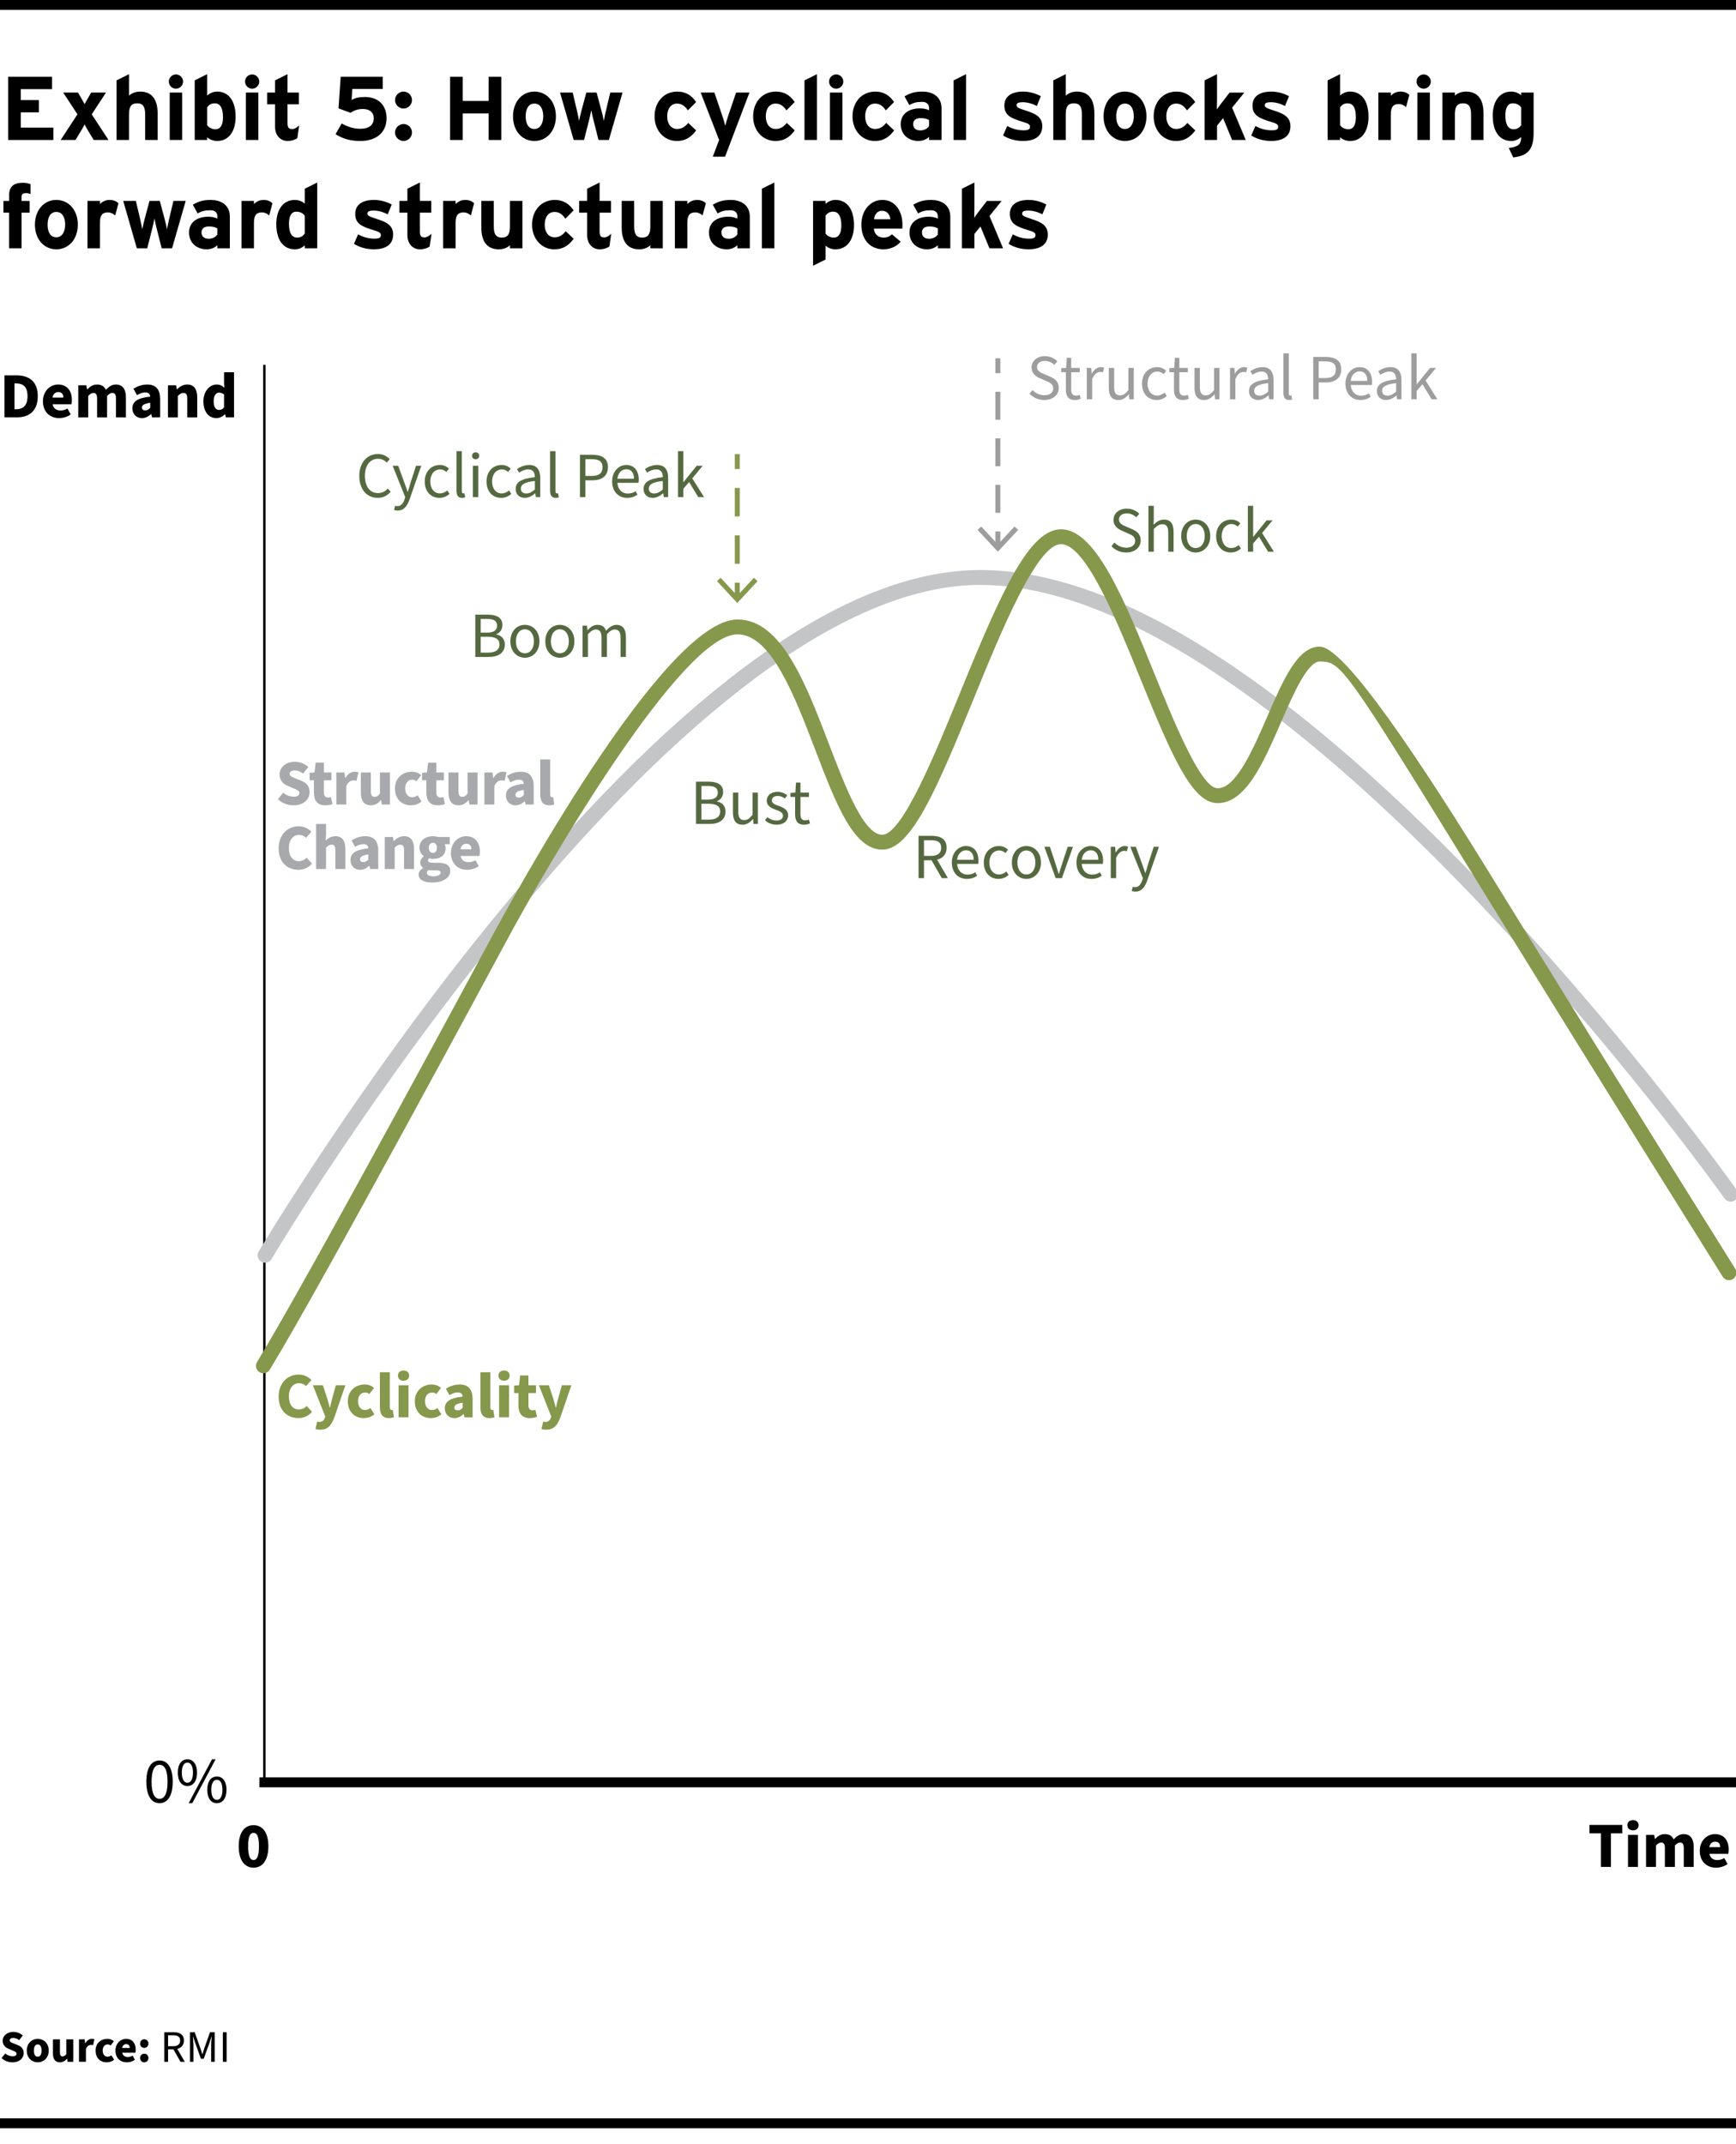 <?xml version="1.0" encoding="UTF-8"?><svg id="Layer_5" xmlns="http://www.w3.org/2000/svg" viewBox="0 0 350 432.146"><defs><style>.cls-1{fill:#9d9d9e;}.cls-2{fill:#a7a9ac;}.cls-3{fill:#c4c5c6;}.cls-4{fill:#86984c;}.cls-5{fill:#556940;}.cls-6{isolation:isolate;}</style></defs><g class="cls-6"><path d="M10.759,28.218H1.639V15.476H10.485v2.493H4.188v2.203h3.658v2.476h-3.658v3.076h6.571v2.494Z"/><path d="M21.879,28.218h-2.985l-.965-1.584c-.346-.564-.691-1.183-.874-1.547-.164,.364-.546,1.001-.874,1.547l-.965,1.584h-2.985l3.386-5.17-2.876-4.387h2.985l.455,.782c.328,.564,.692,1.184,.874,1.548,.183-.364,.546-.983,.874-1.548l.455-.782h2.985l-2.876,4.387,3.386,5.17Z"/><path d="M31.779,28.218h-2.512v-5.17c0-1.711-.583-2.221-1.62-2.221s-1.639,.51-1.639,2.166v5.225h-2.512v-12.015l2.512-1.256v4.351c.437-.455,1.238-.837,2.239-.837,2.439,0,3.531,1.675,3.531,4.368v5.389Z"/><path d="M36.911,16.44c0,.782-.655,1.438-1.438,1.438s-1.438-.655-1.438-1.438,.656-1.438,1.438-1.438,1.438,.655,1.438,1.438Zm-.183,11.777h-2.512v-9.557h2.512v9.557Z"/><path d="M47.504,23.558c0,2.858-1.347,4.86-3.713,4.86-.838,0-1.565-.327-2.021-.746v.546h-2.513v-12.015l2.513-1.256v4.314c.473-.419,1.11-.801,2.021-.801,2.038,0,3.713,1.528,3.713,5.097Zm-2.548,.055c0-1.966-.655-2.785-1.639-2.785-.783,0-1.184,.327-1.547,.801v3.604c.382,.528,.965,.819,1.692,.819,.965,0,1.493-.838,1.493-2.439Z"/><path d="M52.271,16.44c0,.782-.655,1.438-1.438,1.438s-1.438-.655-1.438-1.438,.655-1.438,1.438-1.438,1.438,.655,1.438,1.438Zm-.182,11.777h-2.513v-9.557h2.513v9.557Z"/><path d="M60.316,25.287l-.364,2.549c-.418,.327-1.165,.582-1.947,.582-1.548,0-2.549-1.201-2.549-2.876v-4.515h-1.602v-2.366h1.602v-2.458l2.513-1.256v3.714h2.293v2.366h-2.293v3.841c0,.91,.327,1.146,.928,1.146,.455,0,.801-.2,1.42-.728Z"/><path d="M77.935,23.776c0,3.058-2.185,4.642-5.315,4.642-1.839,0-3.368-.364-4.97-1.365l1.237-2.166c1.184,.673,2.439,1.074,3.732,1.074,1.729,0,2.73-.729,2.73-2.094,0-1.329-.965-1.894-2.166-1.894-1.147,0-1.912,.346-2.513,.765l-2.421-.892,.437-6.371h8.483v2.457h-6.135l-.146,2.203c.71-.383,1.475-.583,2.676-.583,2.858,0,4.369,1.82,4.369,4.224Z"/><path d="M83.065,20.172c0,.929-.782,1.711-1.711,1.711s-1.711-.782-1.711-1.711,.782-1.711,1.711-1.711,1.711,.782,1.711,1.711Zm0,6.535c0,.929-.782,1.711-1.711,1.711s-1.711-.782-1.711-1.711,.782-1.711,1.711-1.711,1.711,.782,1.711,1.711Z"/><path d="M101.066,28.218h-2.549v-5.352h-5.224v5.352h-2.549V15.476h2.549v4.878h5.224v-4.878h2.549v12.742Z"/><path d="M112.077,23.448c0,2.931-1.839,4.97-4.333,4.97s-4.314-2.039-4.314-4.97,1.82-4.987,4.314-4.987,4.333,2.057,4.333,4.987Zm-2.549,0c0-1.456-.583-2.566-1.784-2.566s-1.766,1.092-1.766,2.566,.564,2.549,1.766,2.549,1.784-1.22,1.784-2.549Z"/><path d="M125.51,18.661l-2.749,9.557h-2.094l-.946-3.75c-.183-.746-.438-1.802-.51-2.257-.073,.455-.328,1.511-.51,2.257l-.946,3.75h-2.094l-2.749-9.557h2.549l.837,3.531c.164,.729,.383,1.729,.455,2.185,.073-.474,.31-1.438,.51-2.185l.947-3.531h2.075l.946,3.531c.2,.746,.437,1.711,.51,2.185,.073-.455,.291-1.456,.455-2.185l.837-3.531h2.477Z"/><path d="M140.359,26.288c-.928,1.238-2.021,2.13-3.914,2.13-2.493,0-4.478-2.039-4.478-4.97s1.93-4.987,4.587-4.987c1.82,0,2.985,.892,3.787,2.111l-1.657,1.675c-.564-.801-1.165-1.365-2.185-1.365-1.201,0-1.983,1.001-1.983,2.566,0,1.529,.782,2.549,1.983,2.549,.983,0,1.603-.438,2.258-1.22l1.602,1.511Z"/><path d="M151.098,18.661l-4.915,12.925h-2.476l1.273-3.368-3.713-9.557h2.767l1.565,4.605c.255,.728,.51,1.638,.619,2.093,.109-.473,.364-1.347,.619-2.093l1.565-4.605h2.694Z"/><path d="M160.233,26.288c-.928,1.238-2.021,2.13-3.914,2.13-2.493,0-4.478-2.039-4.478-4.97s1.93-4.987,4.587-4.987c1.82,0,2.985,.892,3.787,2.111l-1.657,1.675c-.564-.801-1.165-1.365-2.185-1.365-1.201,0-1.983,1.001-1.983,2.566,0,1.529,.782,2.549,1.983,2.549,.983,0,1.603-.438,2.258-1.22l1.602,1.511Z"/><path d="M164.709,28.218h-2.512v-12.015l2.512-1.256v13.271Z"/><path d="M170.023,16.44c0,.782-.655,1.438-1.438,1.438s-1.438-.655-1.438-1.438,.655-1.438,1.438-1.438,1.438,.655,1.438,1.438Zm-.182,11.777h-2.513v-9.557h2.513v9.557Z"/><path d="M180.271,26.288c-.929,1.238-2.021,2.13-3.914,2.13-2.494,0-4.479-2.039-4.479-4.97s1.93-4.987,4.588-4.987c1.82,0,2.985,.892,3.786,2.111l-1.656,1.675c-.564-.801-1.165-1.365-2.185-1.365-1.201,0-1.984,1.001-1.984,2.566,0,1.529,.783,2.549,1.984,2.549,.982,0,1.602-.438,2.257-1.22l1.603,1.511Z"/><path d="M189.826,28.218h-2.513v-.637c-.455,.473-1.256,.837-2.147,.837-1.784,0-3.568-1.092-3.568-3.404,0-2.111,1.711-3.167,3.878-3.167,.873,0,1.438,.182,1.838,.382v-.473c0-.674-.455-1.22-1.365-1.22-1.146,0-1.747,.163-2.621,.637l-.965-1.747c1.11-.638,2.039-.965,3.586-.965,2.312,0,3.878,1.201,3.878,3.349v6.408Zm-2.513-2.804v-1.201c-.437-.273-.855-.4-1.747-.4-.947,0-1.456,.437-1.456,1.201,0,.674,.382,1.274,1.456,1.274,.819,0,1.475-.419,1.747-.874Z"/><path d="M194.775,28.218h-2.513v-12.015l2.513-1.256v13.271Z"/><path d="M210.137,25.433c0,2.203-1.747,2.985-3.896,2.985-1.511,0-2.985-.437-4.005-1.11l.837-1.911c1.02,.564,2.094,.873,3.313,.873,.983,0,1.274-.236,1.274-.728,0-.438-.346-.655-1.401-.965-2.294-.691-3.769-1.256-3.769-3.276,0-1.984,1.584-2.84,3.822-2.84,1.202,0,2.513,.363,3.532,.928l-.801,1.984c-.947-.51-1.984-.765-2.785-.765-1.02,0-1.293,.2-1.293,.619,0,.4,.291,.564,1.984,1.11,1.711,.564,3.186,1.184,3.186,3.095Z"/><path d="M220.638,28.218h-2.512v-5.17c0-1.711-.583-2.221-1.62-2.221s-1.639,.51-1.639,2.166v5.225h-2.512v-12.015l2.512-1.256v4.351c.437-.455,1.238-.837,2.239-.837,2.439,0,3.531,1.675,3.531,4.368v5.389Z"/><path d="M231.14,23.448c0,2.931-1.839,4.97-4.333,4.97s-4.314-2.039-4.314-4.97,1.82-4.987,4.314-4.987,4.333,2.057,4.333,4.987Zm-2.549,0c0-1.456-.583-2.566-1.784-2.566s-1.766,1.092-1.766,2.566,.564,2.549,1.766,2.549,1.784-1.22,1.784-2.549Z"/><path d="M240.985,26.288c-.928,1.238-2.021,2.13-3.914,2.13-2.493,0-4.478-2.039-4.478-4.97s1.93-4.987,4.587-4.987c1.82,0,2.985,.892,3.787,2.111l-1.657,1.675c-.564-.801-1.165-1.365-2.185-1.365-1.201,0-1.983,1.001-1.983,2.566,0,1.529,.782,2.549,1.983,2.549,.983,0,1.603-.438,2.258-1.22l1.602,1.511Z"/><path d="M251.159,28.218h-2.749l-1.82-4.405-1.22,1.511v2.895h-2.512v-12.015l2.512-1.256v5.079c0,.582-.019,1.565-.036,2.038,.255-.382,.691-.982,1.02-1.401l1.547-2.002h2.968l-2.458,3.04,2.749,6.517Z"/><path d="M260.168,25.433c0,2.203-1.747,2.985-3.896,2.985-1.511,0-2.985-.437-4.005-1.11l.837-1.911c1.02,.564,2.094,.873,3.313,.873,.983,0,1.274-.236,1.274-.728,0-.438-.346-.655-1.401-.965-2.294-.691-3.769-1.256-3.769-3.276,0-1.984,1.584-2.84,3.822-2.84,1.202,0,2.513,.363,3.532,.928l-.801,1.984c-.947-.51-1.984-.765-2.785-.765-1.02,0-1.293,.2-1.293,.619,0,.4,.291,.564,1.984,1.11,1.711,.564,3.186,1.184,3.186,3.095Z"/><path d="M275.91,23.558c0,2.858-1.347,4.86-3.713,4.86-.838,0-1.565-.327-2.021-.746v.546h-2.513v-12.015l2.513-1.256v4.314c.473-.419,1.11-.801,2.021-.801,2.038,0,3.713,1.528,3.713,5.097Zm-2.548,.055c0-1.966-.655-2.785-1.639-2.785-.783,0-1.184,.327-1.547,.801v3.604c.382,.528,.965,.819,1.692,.819,.965,0,1.493-.838,1.493-2.439Z"/><path d="M284.137,19.134l-.655,2.458c-.4-.364-.893-.619-1.456-.619-.983,0-1.62,.419-1.62,2.075v5.17h-2.513v-9.557h2.513v.637c.437-.455,1.073-.837,1.966-.837,.819,0,1.438,.327,1.766,.673Z"/><path d="M288.468,16.44c0,.782-.655,1.438-1.438,1.438s-1.438-.655-1.438-1.438,.656-1.438,1.438-1.438,1.438,.655,1.438,1.438Zm-.183,11.777h-2.512v-9.557h2.512v9.557Z"/><path d="M299.098,28.218h-2.513v-5.17c0-1.711-.582-2.221-1.62-2.221s-1.638,.51-1.638,2.166v5.225h-2.513v-9.557h2.513v.637c.437-.455,1.237-.837,2.238-.837,2.439,0,3.532,1.675,3.532,4.368v5.389Z"/><path d="M309.198,26.598c0,3.149-.765,4.77-4.114,5.134l-.892-1.894c1.966-.273,2.494-.746,2.494-2.221-.474,.419-1.11,.801-2.021,.801-2.039,0-3.714-1.529-3.714-5.097,0-2.858,1.347-4.86,3.714-4.86,.837,0,1.565,.327,2.021,.746v-.546h2.512v7.937Zm-2.512-1.347v-3.604c-.383-.528-.965-.819-1.693-.819-.965,0-1.492,.837-1.492,2.439,0,1.966,.655,2.785,1.638,2.785,.783,0,1.184-.328,1.548-.801Z"/><path d="M6.153,39.136c-.255-.128-.51-.2-.874-.2-.746,0-.929,.236-.929,.764v.802h1.62v2.366h-1.62v7.19H1.839v-7.19H.692v-2.366H1.839v-1.147c0-1.783,.983-2.512,2.73-2.512,.619,0,1.146,.091,1.584,.273v2.021Z"/><path d="M15.69,45.288c0,2.931-1.839,4.97-4.332,4.97s-4.314-2.039-4.314-4.97,1.82-4.987,4.314-4.987,4.332,2.057,4.332,4.987Zm-2.549,0c0-1.456-.582-2.566-1.783-2.566s-1.766,1.092-1.766,2.566,.563,2.549,1.766,2.549,1.783-1.22,1.783-2.549Z"/><path d="M23.88,40.974l-.655,2.458c-.4-.364-.892-.619-1.456-.619-.983,0-1.62,.419-1.62,2.075v5.17h-2.512v-9.557h2.512v.637c.437-.455,1.074-.837,1.966-.837,.819,0,1.438,.327,1.766,.673Z"/><path d="M37.44,40.501l-2.749,9.557h-2.094l-.946-3.75c-.183-.746-.438-1.802-.51-2.257-.073,.455-.328,1.511-.51,2.257l-.946,3.75h-2.094l-2.749-9.557h2.549l.837,3.531c.164,.729,.383,1.729,.455,2.185,.073-.474,.31-1.438,.51-2.185l.947-3.531h2.075l.946,3.531c.2,.746,.437,1.711,.51,2.185,.073-.455,.291-1.456,.455-2.185l.837-3.531h2.477Z"/><path d="M46.339,50.058h-2.512v-.637c-.455,.473-1.256,.837-2.148,.837-1.784,0-3.567-1.092-3.567-3.404,0-2.111,1.711-3.167,3.877-3.167,.874,0,1.438,.182,1.839,.382v-.473c0-.674-.455-1.22-1.365-1.22-1.147,0-1.748,.163-2.621,.637l-.965-1.747c1.11-.638,2.038-.965,3.586-.965,2.312,0,3.877,1.201,3.877,3.349v6.408Zm-2.512-2.804v-1.201c-.438-.273-.855-.4-1.748-.4-.946,0-1.456,.437-1.456,1.201,0,.674,.383,1.274,1.456,1.274,.819,0,1.475-.419,1.748-.874Z"/><path d="M54.929,40.974l-.655,2.458c-.4-.364-.892-.619-1.456-.619-.983,0-1.62,.419-1.62,2.075v5.17h-2.512v-9.557h2.512v.637c.437-.455,1.074-.837,1.966-.837,.819,0,1.438,.327,1.766,.673Z"/><path d="M63.957,50.058h-2.513v-.601c-.473,.419-1.11,.801-2.021,.801-2.039,0-3.714-1.529-3.714-5.097,0-2.858,1.348-4.86,3.714-4.86,.838,0,1.565,.327,2.021,.746v-3.004l2.513-1.256v13.271Zm-2.513-2.967v-3.604c-.382-.528-.965-.819-1.692-.819-.965,0-1.493,.837-1.493,2.439,0,1.966,.655,2.785,1.639,2.785,.782,0,1.183-.328,1.547-.801Z"/><path d="M79.263,47.272c0,2.203-1.747,2.985-3.896,2.985-1.511,0-2.985-.437-4.005-1.11l.837-1.911c1.02,.564,2.094,.873,3.313,.873,.983,0,1.274-.236,1.274-.728,0-.438-.346-.655-1.401-.965-2.294-.691-3.769-1.256-3.769-3.276,0-1.984,1.584-2.84,3.822-2.84,1.202,0,2.513,.363,3.532,.928l-.801,1.984c-.947-.51-1.984-.765-2.785-.765-1.02,0-1.293,.2-1.293,.619,0,.4,.291,.564,1.984,1.11,1.711,.564,3.186,1.184,3.186,3.095Z"/><path d="M86.997,47.127l-.364,2.549c-.418,.327-1.165,.582-1.947,.582-1.548,0-2.549-1.201-2.549-2.876v-4.515h-1.602v-2.366h1.602v-2.458l2.513-1.256v3.714h2.293v2.366h-2.293v3.841c0,.91,.327,1.146,.928,1.146,.455,0,.801-.2,1.42-.728Z"/><path d="M95.587,40.974l-.655,2.458c-.4-.364-.892-.619-1.456-.619-.983,0-1.62,.419-1.62,2.075v5.17h-2.512v-9.557h2.512v.637c.437-.455,1.074-.837,1.966-.837,.819,0,1.438,.327,1.766,.673Z"/><path d="M105.324,50.058h-2.512v-.637c-.437,.455-1.238,.837-2.239,.837-2.439,0-3.531-1.675-3.531-4.369v-5.388h2.512v5.17c0,1.711,.583,2.221,1.62,2.221s1.639-.51,1.639-2.166v-5.225h2.512v9.557Z"/><path d="M115.662,48.128c-.928,1.238-2.021,2.13-3.914,2.13-2.493,0-4.478-2.039-4.478-4.97s1.93-4.987,4.587-4.987c1.82,0,2.985,.892,3.787,2.111l-1.657,1.675c-.564-.801-1.165-1.365-2.185-1.365-1.201,0-1.983,1.001-1.983,2.566,0,1.529,.782,2.549,1.983,2.549,.983,0,1.603-.438,2.258-1.22l1.602,1.511Z"/><path d="M123.232,47.127l-.364,2.549c-.418,.327-1.165,.582-1.947,.582-1.548,0-2.549-1.201-2.549-2.876v-4.515h-1.602v-2.366h1.602v-2.458l2.513-1.256v3.714h2.293v2.366h-2.293v3.841c0,.91,.327,1.146,.928,1.146,.455,0,.801-.2,1.42-.728Z"/><path d="M133.625,50.058h-2.512v-.637c-.438,.455-1.238,.837-2.239,.837-2.439,0-3.532-1.675-3.532-4.369v-5.388h2.513v5.17c0,1.711,.582,2.221,1.62,2.221s1.639-.51,1.639-2.166v-5.225h2.512v9.557Z"/><path d="M142.306,40.974l-.655,2.458c-.4-.364-.892-.619-1.456-.619-.983,0-1.62,.419-1.62,2.075v5.17h-2.512v-9.557h2.512v.637c.437-.455,1.074-.837,1.966-.837,.819,0,1.438,.327,1.766,.673Z"/><path d="M151.17,50.058h-2.513v-.637c-.455,.473-1.256,.837-2.147,.837-1.784,0-3.568-1.092-3.568-3.404,0-2.111,1.711-3.167,3.878-3.167,.873,0,1.438,.182,1.838,.382v-.473c0-.674-.455-1.22-1.365-1.22-1.146,0-1.747,.163-2.621,.637l-.965-1.747c1.11-.638,2.039-.965,3.586-.965,2.312,0,3.878,1.201,3.878,3.349v6.408Zm-2.513-2.804v-1.201c-.437-.273-.855-.4-1.747-.4-.947,0-1.456,.437-1.456,1.201,0,.674,.382,1.274,1.456,1.274,.819,0,1.475-.419,1.747-.874Z"/><path d="M156.119,50.058h-2.513v-12.015l2.513-1.256v13.271Z"/><path d="M172.172,45.397c0,2.858-1.347,4.86-3.713,4.86-.838,0-1.565-.327-2.021-.746v2.803l-2.513,1.257v-13.07h2.513v.601c.473-.419,1.11-.801,2.021-.801,2.038,0,3.713,1.528,3.713,5.097Zm-2.548,.055c0-1.966-.655-2.785-1.639-2.785-.783,0-1.184,.327-1.547,.801v3.604c.382,.528,.965,.819,1.692,.819,.965,0,1.493-.838,1.493-2.439Z"/><path d="M181.945,45.288c0,.364-.018,.619-.036,.801h-5.716c.091,1.311,1.056,1.803,1.966,1.803,.691,0,1.274-.255,1.639-.674l1.784,1.493c-.765,.982-2.148,1.547-3.423,1.547-2.749,0-4.496-1.948-4.496-4.97,0-2.931,1.839-4.987,4.26-4.987,2.548,0,4.022,2.257,4.022,4.987Zm-2.438-1.092c-.073-.855-.583-1.711-1.712-1.711-.91,0-1.475,.746-1.565,1.711h3.277Z"/><path d="M191.592,50.058h-2.512v-.637c-.455,.473-1.256,.837-2.148,.837-1.784,0-3.567-1.092-3.567-3.404,0-2.111,1.711-3.167,3.877-3.167,.874,0,1.438,.182,1.839,.382v-.473c0-.674-.455-1.22-1.365-1.22-1.147,0-1.748,.163-2.621,.637l-.965-1.747c1.11-.638,2.038-.965,3.586-.965,2.312,0,3.877,1.201,3.877,3.349v6.408Zm-2.512-2.804v-1.201c-.438-.273-.855-.4-1.748-.4-.946,0-1.456,.437-1.456,1.201,0,.674,.383,1.274,1.456,1.274,.819,0,1.475-.419,1.748-.874Z"/><path d="M202.239,50.058h-2.749l-1.82-4.405-1.22,1.511v2.895h-2.512v-12.015l2.512-1.256v5.079c0,.582-.019,1.565-.036,2.038,.255-.382,.691-.982,1.02-1.401l1.547-2.002h2.968l-2.458,3.04,2.749,6.517Z"/><path d="M211.248,47.272c0,2.203-1.747,2.985-3.896,2.985-1.511,0-2.985-.437-4.005-1.11l.837-1.911c1.02,.564,2.094,.873,3.313,.873,.983,0,1.274-.236,1.274-.728,0-.438-.346-.655-1.401-.965-2.294-.691-3.769-1.256-3.769-3.276,0-1.984,1.584-2.84,3.822-2.84,1.202,0,2.513,.363,3.532,.928l-.801,1.984c-.947-.51-1.984-.765-2.785-.765-1.02,0-1.293,.2-1.293,.619,0,.4,.291,.564,1.984,1.11,1.711,.564,3.186,1.184,3.186,3.095Z"/></g><path d="M350,429.011H0v-2H350v2Zm0-427.011H0V0H350V2Z"/><g class="cls-6"><path d="M.309,414.855l.746-.919c.418,.364,.992,.564,1.492,.564,.536,0,.781-.2,.781-.519,0-.346-.318-.455-.836-.664l-.756-.327c-.627-.245-1.199-.764-1.199-1.619,0-.991,.891-1.791,2.146-1.791,.71,0,1.409,.264,1.919,.736l-.736,.919c-.4-.282-.81-.437-1.183-.437-.437,0-.718,.173-.718,.481,0,.346,.373,.464,.9,.673l.736,.301c.736,.291,1.173,.782,1.173,1.609,0,.991-.827,1.855-2.255,1.855-.801,0-1.592-.273-2.211-.864Z"/><path d="M5.396,413.346c0-1.5,1.063-2.364,2.209-2.364,1.155,0,2.219,.864,2.219,2.364s-1.063,2.374-2.219,2.374c-1.146,0-2.209-.873-2.209-2.374Zm2.982,0c0-.745-.246-1.236-.773-1.236s-.772,.491-.772,1.236c0,.755,.245,1.237,.772,1.237s.773-.482,.773-1.237Z"/><path d="M10.674,413.892v-2.801h1.41v2.619c0,.627,.163,.809,.527,.809,.318,0,.509-.127,.754-.463v-2.965h1.41v4.52h-1.146l-.1-.618h-.036c-.373,.445-.8,.728-1.409,.728-.992,0-1.41-.7-1.41-1.828Z"/><path d="M15.924,411.091h1.146l.1,.782h.037c.327-.609,.827-.892,1.282-.892,.264,0,.418,.027,.546,.091l-.264,1.191c-.164-.036-.264-.055-.465-.055-.336,0-.745,.219-.981,.818v2.583h-1.401v-4.52Z"/><path d="M19.265,413.346c0-1.5,1.118-2.364,2.374-2.364,.555,0,.981,.191,1.318,.482l-.654,.863c-.21-.154-.383-.218-.582-.218-.628,0-1.02,.491-1.02,1.236,0,.755,.418,1.237,.974,1.237,.3,0,.555-.109,.782-.282l.545,.882c-.436,.4-1.01,.537-1.491,.537-1.272,0-2.246-.873-2.246-2.374Z"/><path d="M23.277,413.346c0-1.464,1.055-2.364,2.138-2.364,1.31,0,1.946,.945,1.946,2.174,0,.254-.027,.49-.055,.618h-2.664c.127,.609,.555,.873,1.127,.873,.328,0,.654-.101,.973-.282l.455,.846c-.473,.337-1.092,.51-1.628,.51-1.291,0-2.292-.864-2.292-2.374Zm2.883-.519c0-.445-.199-.781-.709-.781-.4,0-.736,.254-.828,.781h1.537Z"/></g><g class="cls-6"><path d="M28.246,411.937c0-.491,.354-.873,.836-.873s.846,.382,.846,.873-.363,.873-.846,.873-.836-.382-.836-.873Zm0,2.91c0-.491,.354-.873,.836-.873s.846,.382,.846,.873-.363,.873-.846,.873-.836-.382-.836-.873Z"/></g><g class="cls-6"><path d="M33.123,409.645h1.864c1.219,0,2.092,.437,2.092,1.683,0,.928-.527,1.473-1.337,1.683l1.52,2.601h-.865l-1.437-2.52h-1.073v2.52h-.764v-5.966Zm1.756,2.828c.928,0,1.437-.382,1.437-1.146,0-.782-.509-1.064-1.437-1.064h-.992v2.21h.992Z"/><path d="M38.301,409.645h.955l1.128,3.192c.146,.418,.272,.8,.399,1.246h.037c.137-.446,.246-.828,.391-1.246l1.128-3.192h.955v5.966h-.719v-3.292c0-.527,.063-1.265,.109-1.782h-.036l-.464,1.391-1.118,3.083h-.556l-1.109-3.083-.473-1.391h-.036c.045,.518,.109,1.255,.109,1.782v3.292h-.701v-5.966Z"/><path d="M44.926,409.645h.764v5.966h-.764v-5.966Z"/></g><g class="cls-6"><path d="M48.129,372.165c0-2.821,1.196-4.251,2.99-4.251s2.99,1.442,2.99,4.251-1.196,4.316-2.99,4.316-2.99-1.508-2.99-4.316Zm4.082,0c0-2.236-.494-2.691-1.092-2.691-.611,0-1.092,.455-1.092,2.691,0,2.223,.48,2.77,1.092,2.77,.598,0,1.092-.547,1.092-2.77Z"/></g><rect x="53.049" y="73.547" width=".5" height="285.981"/><g class="cls-6"><path d="M29.505,359.152c0-2.782,1.001-4.277,2.665-4.277,1.651,0,2.652,1.495,2.652,4.277s-1.001,4.329-2.652,4.329c-1.664,0-2.665-1.547-2.665-4.329Zm4.277,0c0-2.432-.65-3.406-1.612-3.406s-1.612,.975-1.612,3.406,.65,3.458,1.612,3.458,1.612-1.027,1.612-3.458Z"/><path d="M35.849,357.319c0-1.703,.768-2.679,1.938-2.679,1.157,0,1.937,.976,1.937,2.679,0,1.729-.779,2.704-1.937,2.704-1.17,0-1.938-.976-1.938-2.704Zm3.056,0c0-1.353-.455-2.016-1.118-2.016s-1.131,.663-1.131,2.016,.468,2.041,1.131,2.041,1.118-.689,1.118-2.041Zm3.835-2.679h.728l-4.706,8.841h-.728l4.706-8.841Zm-.949,6.137c0-1.703,.767-2.679,1.938-2.679,1.156,0,1.937,.976,1.937,2.679,0,1.729-.78,2.704-1.937,2.704-1.171,0-1.938-.976-1.938-2.704Zm3.055,0c0-1.353-.455-2.016-1.117-2.016s-1.132,.663-1.132,2.016,.469,2.041,1.132,2.041,1.117-.689,1.117-2.041Z"/></g><rect x="52.299" y="358.278" width="297.699" height="2"/><g class="cls-6"><path d="M322.765,369.553h-2.301v-1.689h6.617v1.689h-2.302v6.773h-2.015v-6.773Z"/><path d="M328.095,367.914c0-.623,.468-1.027,1.131-1.027s1.132,.404,1.132,1.027c0,.637-.469,1.041-1.132,1.041s-1.131-.404-1.131-1.041Zm.13,1.951h2.002v6.461h-2.002v-6.461Z"/><path d="M331.865,369.865h1.638l.144,.805h.052c.52-.52,1.092-.961,1.95-.961,.896,0,1.455,.377,1.781,1.066,.559-.572,1.156-1.066,2.015-1.066,1.403,0,2.028,1,2.028,2.613v4.004h-2.002v-3.744c0-.898-.248-1.17-.754-1.17-.312,0-.65,.195-1.041,.584v4.33h-2.015v-3.744c0-.898-.233-1.17-.754-1.17-.3,0-.65,.195-1.04,.584v4.33h-2.002v-6.461Z"/><path d="M342.693,373.088c0-2.092,1.508-3.379,3.056-3.379,1.872,0,2.782,1.352,2.782,3.107,0,.363-.039,.701-.078,.883h-3.809c.182,.871,.793,1.248,1.611,1.248,.469,0,.936-.143,1.391-.402l.65,1.209c-.676,.48-1.561,.729-2.327,.729-1.846,0-3.276-1.236-3.276-3.395Zm4.121-.74c0-.637-.285-1.117-1.014-1.117-.572,0-1.053,.363-1.184,1.117h2.197Z"/></g><g class="cls-6"><path d="M.894,75.663H3.324c2.587,0,4.29,1.261,4.29,4.199s-1.703,4.264-4.173,4.264H.894v-8.463Zm2.313,6.838c1.365,0,2.341-.637,2.341-2.639,0-2.016-.976-2.574-2.341-2.574h-.286v5.213h.286Z"/><path d="M8.654,80.889c0-2.093,1.508-3.38,3.055-3.38,1.872,0,2.782,1.352,2.782,3.107,0,.363-.039,.701-.078,.884h-3.809c.182,.871,.793,1.248,1.611,1.248,.469,0,.937-.144,1.392-.403l.649,1.209c-.676,.481-1.56,.729-2.327,.729-1.846,0-3.275-1.235-3.275-3.394Zm4.121-.741c0-.637-.286-1.117-1.015-1.117-.571,0-1.053,.363-1.183,1.117h2.197Z"/><path d="M15.777,77.665h1.639l.143,.806h.053c.52-.52,1.092-.962,1.949-.962,.897,0,1.456,.377,1.781,1.066,.56-.572,1.157-1.066,2.016-1.066,1.403,0,2.027,1.001,2.027,2.613v4.004h-2.002v-3.744c0-.897-.247-1.17-.754-1.17-.312,0-.649,.195-1.04,.585v4.329h-2.015v-3.744c0-.897-.234-1.17-.754-1.17-.3,0-.65,.195-1.04,.585v4.329h-2.003v-6.461Z"/><path d="M26.685,82.319c0-1.365,1.053-2.106,3.602-2.366-.053-.533-.325-.846-.988-.846-.521,0-1.04,.183-1.69,.546l-.702-1.3c.846-.52,1.769-.845,2.782-.845,1.664,0,2.601,.923,2.601,2.951v3.666h-1.639l-.143-.65h-.052c-.533,.481-1.118,.807-1.847,.807-1.183,0-1.924-.885-1.924-1.963Zm3.602-.104v-1.027c-1.287,.169-1.678,.521-1.678,.976,0,.377,.247,.559,.689,.559,.403,0,.676-.194,.988-.507Z"/><path d="M33.86,77.665h1.639l.143,.806h.053c.532-.52,1.183-.962,2.066-.962,1.404,0,2.002,1.001,2.002,2.613v4.004h-2.015v-3.744c0-.897-.234-1.17-.754-1.17-.455,0-.729,.221-1.131,.585v4.329h-2.003v-6.461Z"/><path d="M41.011,80.889c0-2.105,1.326-3.38,2.665-3.38,.715,0,1.145,.26,1.561,.663l-.065-.962v-2.171h2.016v9.087h-1.651l-.144-.624h-.038c-.455,.455-1.093,.78-1.703,.78-1.6,0-2.64-1.287-2.64-3.394Zm4.16,1.209v-2.574c-.312-.272-.688-.377-1.014-.377-.572,0-1.079,.521-1.079,1.729,0,1.235,.416,1.755,1.104,1.755,.391,0,.689-.13,.988-.533Z"/></g><g class="cls-6"><path class="cls-2" d="M56.034,161.097l1.066-1.313c.598,.521,1.417,.807,2.132,.807,.768,0,1.118-.286,1.118-.741,0-.494-.455-.65-1.196-.949l-1.079-.468c-.896-.351-1.716-1.092-1.716-2.314,0-1.417,1.274-2.561,3.068-2.561,1.014,0,2.015,.377,2.743,1.053l-1.053,1.313c-.572-.403-1.157-.624-1.69-.624-.624,0-1.027,.247-1.027,.688,0,.494,.533,.663,1.287,.962l1.054,.43c1.053,.416,1.677,1.118,1.677,2.301,0,1.417-1.184,2.652-3.225,2.652-1.144,0-2.274-.391-3.159-1.235Z"/><path class="cls-2" d="M63.289,159.783v-2.496h-.871v-1.508l.988-.064,.233-1.977h1.664v1.977h1.521v1.572h-1.521v2.471c0,.728,.338,1.001,.819,1.001,.208,0,.429-.026,.598-.091l.312,1.404c-.338,.13-.832,.26-1.47,.26-1.611,0-2.274-1.027-2.274-2.549Z"/><path class="cls-2" d="M67.812,155.715h1.638l.144,1.118h.052c.468-.871,1.183-1.274,1.833-1.274,.377,0,.598,.039,.78,.13l-.377,1.703c-.234-.052-.377-.078-.663-.078-.481,0-1.066,.312-1.404,1.17v3.692h-2.002v-6.461Z"/><path class="cls-2" d="M72.753,159.719v-4.004h2.015v3.744c0,.896,.234,1.156,.754,1.156,.455,0,.729-.182,1.079-.662v-4.238h2.016v6.461h-1.639l-.143-.884h-.052c-.533,.637-1.145,1.04-2.016,1.04-1.417,0-2.015-1.001-2.015-2.613Z"/><path class="cls-2" d="M79.63,158.938c0-2.145,1.599-3.38,3.393-3.38,.793,0,1.404,.273,1.886,.689l-.937,1.234c-.299-.221-.546-.312-.832-.312-.896,0-1.456,.702-1.456,1.768,0,1.079,.598,1.769,1.392,1.769,.429,0,.793-.156,1.117-.403l.78,1.261c-.624,.572-1.443,.768-2.132,.768-1.82,0-3.211-1.248-3.211-3.394Z"/><path class="cls-2" d="M85.961,159.783v-2.496h-.871v-1.508l.988-.064,.233-1.977h1.664v1.977h1.521v1.572h-1.521v2.471c0,.728,.338,1.001,.819,1.001,.208,0,.429-.026,.598-.091l.312,1.404c-.338,.13-.832,.26-1.47,.26-1.611,0-2.274-1.027-2.274-2.549Z"/><path class="cls-2" d="M90.419,159.719v-4.004h2.016v3.744c0,.896,.233,1.156,.754,1.156,.455,0,.728-.182,1.079-.662v-4.238h2.015v6.461h-1.638l-.143-.884h-.053c-.533,.637-1.144,1.04-2.015,1.04-1.417,0-2.016-1.001-2.016-2.613Z"/><path class="cls-2" d="M97.66,155.715h1.639l.143,1.118h.053c.468-.871,1.183-1.274,1.833-1.274,.377,0,.598,.039,.779,.13l-.377,1.703c-.233-.052-.377-.078-.663-.078-.48,0-1.065,.312-1.403,1.17v3.692h-2.003v-6.461Z"/><path class="cls-2" d="M102.003,160.369c0-1.365,1.053-2.106,3.601-2.366-.052-.533-.325-.846-.988-.846-.52,0-1.04,.183-1.689,.546l-.702-1.3c.845-.52,1.768-.845,2.782-.845,1.664,0,2.6,.923,2.6,2.951v3.666h-1.638l-.144-.65h-.052c-.533,.481-1.118,.807-1.846,.807-1.184,0-1.924-.885-1.924-1.963Zm3.601-.104v-1.027c-1.287,.169-1.677,.521-1.677,.976,0,.377,.247,.559,.688,.559,.403,0,.677-.194,.988-.507Z"/><path class="cls-2" d="M108.919,160.083v-6.994h2.002v7.072c0,.416,.208,.546,.364,.546,.078,0,.13,0,.233-.026l.234,1.482c-.221,.091-.559,.169-1.001,.169-1.378,0-1.833-.897-1.833-2.249Z"/><path class="cls-2" d="M56.178,171.003c0-2.821,1.897-4.446,4.03-4.446,1.104,0,1.989,.494,2.574,1.104l-1.066,1.223c-.416-.391-.858-.585-1.456-.585-1.118,0-2.015,.987-2.015,2.626,0,1.689,.793,2.665,1.976,2.665,.689,0,1.222-.273,1.625-.702l1.053,1.196c-.74,.845-1.677,1.248-2.743,1.248-2.157,0-3.978-1.47-3.978-4.329Z"/><path class="cls-2" d="M63.73,166.089h2.003v2.184l-.092,1.157c.481-.429,1.105-.871,1.989-.871,1.404,0,2.002,1.001,2.002,2.613v4.004h-2.015v-3.744c0-.897-.234-1.17-.754-1.17-.455,0-.729,.221-1.131,.585v4.329h-2.003v-9.087Z"/><path class="cls-2" d="M70.66,173.369c0-1.365,1.053-2.106,3.601-2.366-.052-.533-.325-.846-.988-.846-.52,0-1.04,.183-1.689,.546l-.702-1.3c.845-.52,1.768-.845,2.782-.845,1.664,0,2.6,.923,2.6,2.951v3.666h-1.638l-.144-.65h-.052c-.533,.481-1.118,.807-1.846,.807-1.184,0-1.924-.885-1.924-1.963Zm3.601-.104v-1.027c-1.287,.169-1.677,.521-1.677,.976,0,.377,.247,.559,.688,.559,.403,0,.677-.194,.988-.507Z"/><path class="cls-2" d="M77.576,168.715h1.638l.144,.806h.052c.533-.52,1.183-.962,2.067-.962,1.403,0,2.002,1.001,2.002,2.613v4.004h-2.016v-3.744c0-.897-.233-1.17-.754-1.17-.455,0-.728,.221-1.131,.585v4.329h-2.002v-6.461Z"/><path class="cls-2" d="M84.401,176.268c0-.533,.312-.962,.909-1.273v-.053c-.338-.233-.585-.571-.585-1.104,0-.455,.3-.923,.716-1.223v-.052c-.455-.312-.871-.91-.871-1.664,0-1.573,1.3-2.34,2.704-2.34,.363,0,.715,.052,1.014,.156h2.379v1.456h-1.014c.104,.182,.195,.48,.195,.793,0,1.508-1.145,2.171-2.574,2.171-.222,0-.481-.039-.768-.117-.143,.13-.208,.234-.208,.442,0,.312,.26,.455,.949,.455h1.027c1.599,0,2.496,.48,2.496,1.65,0,1.365-1.417,2.327-3.666,2.327-1.495,0-2.704-.468-2.704-1.625Zm4.445-.351c0-.391-.338-.468-.948-.468h-.624c-.469,0-.716-.026-.91-.078-.208,.182-.312,.363-.312,.571,0,.469,.546,.702,1.378,.702,.819,0,1.417-.312,1.417-.728Zm-.754-5.019c0-.663-.338-1.001-.818-1.001s-.819,.338-.819,1.001c0,.676,.351,1.027,.819,1.027,.48,0,.818-.352,.818-1.027Z"/><path class="cls-2" d="M90.914,171.938c0-2.093,1.508-3.38,3.056-3.38,1.872,0,2.782,1.352,2.782,3.107,0,.363-.039,.701-.078,.884h-3.81c.182,.871,.793,1.248,1.612,1.248,.468,0,.936-.144,1.391-.403l.65,1.209c-.676,.481-1.561,.729-2.327,.729-1.846,0-3.276-1.235-3.276-3.394Zm4.121-.741c0-.637-.286-1.117-1.014-1.117-.572,0-1.053,.363-1.184,1.117h2.197Z"/></g><g class="cls-6"><path class="cls-4" d="M56.178,281.525c0-2.821,1.898-4.446,4.03-4.446,1.104,0,1.989,.494,2.574,1.104l-1.066,1.223c-.416-.391-.858-.585-1.456-.585-1.117,0-2.015,.987-2.015,2.626,0,1.689,.793,2.665,1.976,2.665,.689,0,1.223-.273,1.625-.702l1.053,1.196c-.74,.845-1.676,1.248-2.742,1.248-2.158,0-3.979-1.47-3.979-4.329Z"/><path class="cls-4" d="M63.601,288.038l.351-1.481c.209,.052,.3,.064,.43,.064,.624,0,.936-.325,1.092-.793l.092-.312-2.483-6.279h2.015l.885,2.678c.182,.598,.324,1.196,.494,1.833h.051c.144-.611,.273-1.222,.442-1.833l.741-2.678h1.924l-2.223,6.474c-.637,1.664-1.326,2.483-2.873,2.483-.416,0-.676-.052-.937-.156Z"/><path class="cls-4" d="M70.127,282.461c0-2.145,1.6-3.38,3.393-3.38,.793,0,1.404,.273,1.886,.689l-.937,1.234c-.299-.221-.546-.312-.832-.312-.896,0-1.455,.702-1.455,1.768,0,1.079,.598,1.769,1.391,1.769,.429,0,.793-.156,1.117-.403l.781,1.261c-.625,.572-1.443,.768-2.133,.768-1.82,0-3.211-1.248-3.211-3.394Z"/><path class="cls-4" d="M76.588,283.605v-6.994h2.002v7.072c0,.416,.209,.546,.364,.546,.078,0,.13,0,.233-.026l.234,1.482c-.221,.091-.559,.169-1.001,.169-1.378,0-1.833-.897-1.833-2.249Z"/><path class="cls-4" d="M80.229,277.287c0-.624,.468-1.027,1.131-1.027s1.131,.403,1.131,1.027c0,.637-.469,1.04-1.131,1.04s-1.131-.403-1.131-1.04Zm.129,1.95h2.003v6.461h-2.003v-6.461Z"/><path class="cls-4" d="M83.635,282.461c0-2.145,1.599-3.38,3.393-3.38,.793,0,1.404,.273,1.885,.689l-.936,1.234c-.299-.221-.547-.312-.832-.312-.897,0-1.456,.702-1.456,1.768,0,1.079,.598,1.769,1.391,1.769,.429,0,.794-.156,1.118-.403l.78,1.261c-.624,.572-1.443,.768-2.132,.768-1.82,0-3.211-1.248-3.211-3.394Z"/><path class="cls-4" d="M89.68,283.892c0-1.365,1.053-2.106,3.601-2.366-.052-.533-.325-.846-.988-.846-.521,0-1.04,.183-1.69,.546l-.701-1.3c.845-.52,1.768-.845,2.781-.845,1.664,0,2.601,.923,2.601,2.951v3.666h-1.638l-.144-.65h-.052c-.533,.481-1.118,.807-1.846,.807-1.184,0-1.924-.885-1.924-1.963Zm3.601-.104v-1.027c-1.287,.169-1.677,.521-1.677,.976,0,.377,.246,.559,.688,.559,.403,0,.677-.194,.988-.507Z"/><path class="cls-4" d="M96.855,283.605v-6.994h2.002v7.072c0,.416,.208,.546,.363,.546,.078,0,.131,0,.234-.026l.234,1.482c-.221,.091-.559,.169-1.001,.169-1.378,0-1.833-.897-1.833-2.249Z"/><path class="cls-4" d="M100.495,277.287c0-.624,.468-1.027,1.131-1.027s1.132,.403,1.132,1.027c0,.637-.469,1.04-1.132,1.04s-1.131-.403-1.131-1.04Zm.13,1.95h2.002v6.461h-2.002v-6.461Z"/><path class="cls-4" d="M104.525,283.306v-2.496h-.871v-1.508l.988-.064,.234-1.977h1.664v1.977h1.521v1.572h-1.521v2.471c0,.728,.338,1.001,.818,1.001,.208,0,.43-.026,.598-.091l.312,1.404c-.338,.13-.832,.26-1.469,.26-1.612,0-2.275-1.027-2.275-2.549Z"/><path class="cls-4" d="M109.166,288.038l.352-1.481c.207,.052,.299,.064,.429,.064,.624,0,.937-.325,1.092-.793l.091-.312-2.482-6.279h2.015l.884,2.678c.183,.598,.325,1.196,.494,1.833h.053c.143-.611,.272-1.222,.441-1.833l.741-2.678h1.924l-2.223,6.474c-.638,1.664-1.326,2.483-2.873,2.483-.416,0-.677-.052-.937-.156Z"/></g><g class="cls-6"><path class="cls-5" d="M95.823,123.898h2.535c1.729,0,2.938,.586,2.938,2.08,0,.846-.455,1.6-1.248,1.859v.053c1.014,.195,1.729,.871,1.729,2.041,0,1.676-1.326,2.496-3.224,2.496h-2.73v-8.529Zm2.353,3.627c1.443,0,2.042-.533,2.042-1.404,0-.986-.677-1.352-2.003-1.352h-1.299v2.756h1.26Zm.222,4.031c1.456,0,2.302-.52,2.302-1.664,0-1.053-.82-1.535-2.302-1.535h-1.481v3.199h1.481Z"/><path class="cls-5" d="M102.896,129.281c0-2.119,1.378-3.328,2.925-3.328s2.938,1.209,2.938,3.328c0,2.094-1.392,3.303-2.938,3.303s-2.925-1.209-2.925-3.303Zm4.745,0c0-1.457-.729-2.432-1.82-2.432-1.079,0-1.807,.975-1.807,2.432,0,1.443,.728,2.404,1.807,2.404,1.092,0,1.82-.961,1.82-2.404Z"/><path class="cls-5" d="M109.941,129.281c0-2.119,1.378-3.328,2.925-3.328s2.938,1.209,2.938,3.328c0,2.094-1.391,3.303-2.938,3.303s-2.925-1.209-2.925-3.303Zm4.745,0c0-1.457-.728-2.432-1.82-2.432-1.079,0-1.807,.975-1.807,2.432,0,1.443,.728,2.404,1.807,2.404,1.093,0,1.82-.961,1.82-2.404Z"/><path class="cls-5" d="M117.455,126.109h.885l.09,.91h.039c.56-.598,1.209-1.066,1.963-1.066,.976,0,1.496,.455,1.756,1.195,.65-.701,1.312-1.195,2.08-1.195,1.3,0,1.924,.857,1.924,2.471v4.004h-1.079v-3.861c0-1.184-.377-1.678-1.17-1.678-.494,0-1.001,.312-1.586,.963v4.576h-1.079v-3.861c0-1.184-.364-1.678-1.17-1.678-.469,0-.988,.312-1.573,.963v4.576h-1.079v-6.318Z"/></g><g class="cls-6"><path class="cls-5" d="M140.322,157.561h2.535c1.729,0,2.938,.585,2.938,2.08,0,.845-.455,1.599-1.248,1.859v.052c1.014,.195,1.729,.871,1.729,2.041,0,1.677-1.325,2.496-3.223,2.496h-2.73v-8.528Zm2.353,3.627c1.443,0,2.042-.533,2.042-1.404,0-.987-.677-1.352-2.003-1.352h-1.3v2.756h1.261Zm.222,4.03c1.455,0,2.301-.52,2.301-1.664,0-1.053-.819-1.534-2.301-1.534h-1.482v3.198h1.482Z"/><path class="cls-5" d="M147.771,163.774v-4.004h1.078v3.861c0,1.17,.364,1.677,1.196,1.677,.638,0,1.093-.325,1.677-1.065v-4.473h1.08v6.318h-.885l-.091-.988h-.039c-.585,.689-1.209,1.145-2.08,1.145-1.339,0-1.937-.858-1.937-2.471Z"/><path class="cls-5" d="M154.232,165.335l.493-.624c.546,.455,1.118,.688,1.897,.688,.832,0,1.236-.429,1.236-.975,0-.65-.703-.923-1.418-1.183-.949-.339-1.859-.794-1.859-1.833,0-1.015,.807-1.795,2.185-1.795,.794,0,1.47,.3,1.964,.716l-.494,.624c-.442-.325-.897-.508-1.457-.508-.806,0-1.156,.442-1.156,.91,0,.572,.546,.807,1.339,1.079,.987,.352,1.937,.78,1.937,1.924,0,1.027-.818,1.886-2.313,1.886-.923,0-1.769-.338-2.353-.91Z"/><path class="cls-5" d="M160.303,164.126v-3.484h-.936v-.806l.988-.065,.129-2.028h.897v2.028h1.716v.871h-1.716v3.51c0,.768,.26,1.209,.976,1.209,.233,0,.467-.038,.728-.155l.221,.767c-.338,.156-.767,.273-1.196,.273-1.352,0-1.807-.858-1.807-2.119Z"/></g><g class="cls-6"><path class="cls-5" d="M185.193,168.485h2.664c1.742,0,2.99,.624,2.99,2.405,0,1.326-.754,2.105-1.91,2.405l2.171,3.718h-1.235l-2.055-3.602h-1.533v3.602h-1.092v-8.528Zm2.509,4.043c1.326,0,2.054-.546,2.054-1.638,0-1.118-.728-1.521-2.054-1.521h-1.417v3.159h1.417Z"/><path class="cls-5" d="M191.9,173.854c0-2.054,1.392-3.315,2.834-3.315,1.613,0,2.535,1.145,2.535,2.965,0,.233-.013,.429-.052,.637h-4.251c.091,1.3,.885,2.158,2.08,2.158,.611,0,1.145-.169,1.586-.468l.377,.688c-.546,.391-1.222,.65-2.093,.65-1.69,0-3.017-1.223-3.017-3.315Zm4.408-.546c0-1.248-.586-1.911-1.548-1.911-.884,0-1.664,.702-1.794,1.911h3.342Z"/><path class="cls-5" d="M198.349,173.867c0-2.119,1.417-3.328,3.042-3.328,.832,0,1.404,.325,1.846,.741l-.533,.676c-.351-.324-.754-.52-1.26-.52-1.145,0-1.977,.975-1.977,2.431,0,1.443,.779,2.405,1.938,2.405,.584,0,1.104-.26,1.481-.598l.468,.688c-.572,.521-1.287,.807-2.041,.807-1.677,0-2.964-1.209-2.964-3.303Z"/><path class="cls-5" d="M204.004,173.867c0-2.119,1.377-3.328,2.924-3.328s2.939,1.209,2.939,3.328c0,2.094-1.392,3.303-2.939,3.303s-2.924-1.209-2.924-3.303Zm4.744,0c0-1.456-.728-2.431-1.82-2.431-1.078,0-1.807,.975-1.807,2.431,0,1.443,.729,2.405,1.807,2.405,1.093,0,1.82-.962,1.82-2.405Z"/><path class="cls-5" d="M210.555,170.695h1.118l1.183,3.575c.195,.624,.391,1.261,.586,1.872h.052c.183-.611,.39-1.248,.585-1.872l1.184-3.575h1.065l-2.235,6.318h-1.262l-2.275-6.318Z"/><path class="cls-5" d="M217.029,173.854c0-2.054,1.391-3.315,2.834-3.315,1.611,0,2.535,1.145,2.535,2.965,0,.233-.014,.429-.053,.637h-4.25c.09,1.3,.883,2.158,2.08,2.158,.61,0,1.144-.169,1.586-.468l.377,.688c-.547,.391-1.223,.65-2.094,.65-1.689,0-3.016-1.223-3.016-3.315Zm4.407-.546c0-1.248-.585-1.911-1.548-1.911-.883,0-1.664,.702-1.793,1.911h3.341Z"/><path class="cls-5" d="M223.945,170.695h.884l.091,1.145h.039c.441-.793,1.092-1.301,1.794-1.301,.286,0,.481,.039,.677,.131l-.234,.923c-.182-.053-.325-.078-.572-.078-.533,0-1.17,.377-1.6,1.442v4.057h-1.078v-6.318Z"/><path class="cls-5" d="M228.156,179.601l.234-.845c.156,.052,.312,.078,.468,.078,.702,0,1.157-.56,1.417-1.339l.143-.469-2.535-6.331h1.119l1.273,3.484c.209,.546,.416,1.196,.625,1.781h.051c.17-.572,.352-1.223,.521-1.781l1.131-3.484h1.054l-2.379,6.838c-.443,1.248-1.105,2.197-2.367,2.197-.299,0-.545-.052-.754-.13Z"/></g><g class="cls-6"><path class="cls-5" d="M224.077,110.094l.611-.715c.624,.637,1.495,1.027,2.392,1.027,1.118,0,1.781-.56,1.781-1.378,0-.871-.624-1.145-1.417-1.495l-1.235-.547c-.793-.338-1.716-.936-1.716-2.196,0-1.301,1.132-2.263,2.679-2.263,1.039,0,1.924,.43,2.521,1.027l-.598,.728c-.52-.493-1.184-.793-1.924-.793-.949,0-1.574,.481-1.574,1.235,0,.819,.742,1.131,1.404,1.404l1.223,.533c.988,.416,1.755,1.014,1.755,2.274,0,1.353-1.118,2.432-2.912,2.432-1.222,0-2.249-.481-2.99-1.274Z"/><path class="cls-5" d="M231.539,101.956h1.079v2.521l-.039,1.3c.585-.571,1.222-1.04,2.093-1.04,1.34,0,1.938,.858,1.938,2.471v4.004h-1.079v-3.861c0-1.183-.364-1.677-1.196-1.677-.637,0-1.092,.325-1.716,.962v4.576h-1.079v-9.256Z"/><path class="cls-5" d="M238.143,108.065c0-2.119,1.379-3.328,2.926-3.328s2.938,1.209,2.938,3.328c0,2.094-1.391,3.303-2.938,3.303s-2.926-1.209-2.926-3.303Zm4.746,0c0-1.456-.729-2.431-1.82-2.431-1.08,0-1.807,.975-1.807,2.431,0,1.443,.727,2.405,1.807,2.405,1.092,0,1.82-.962,1.82-2.405Z"/><path class="cls-5" d="M245.189,108.065c0-2.119,1.416-3.328,3.041-3.328,.832,0,1.404,.325,1.847,.741l-.533,.676c-.351-.324-.754-.52-1.261-.52-1.145,0-1.977,.975-1.977,2.431,0,1.443,.78,2.405,1.938,2.405,.585,0,1.105-.26,1.482-.598l.467,.688c-.571,.521-1.287,.807-2.041,.807-1.676,0-2.963-1.209-2.963-3.303Z"/><path class="cls-5" d="M251.585,101.956h1.065v6.24h.039l2.666-3.303h1.209l-2.106,2.548,2.38,3.771h-1.17l-1.847-3.029-1.171,1.365v1.664h-1.065v-9.256Z"/></g><g class="cls-6"><g><path class="cls-1" d="M207.559,79.359l.611-.715c.624,.637,1.495,1.027,2.392,1.027,1.118,0,1.781-.56,1.781-1.378,0-.871-.624-1.145-1.417-1.495l-1.235-.547c-.793-.338-1.716-.936-1.716-2.196,0-1.301,1.131-2.263,2.678-2.263,1.04,0,1.925,.43,2.522,1.027l-.598,.728c-.521-.493-1.184-.793-1.925-.793-.949,0-1.573,.481-1.573,1.235,0,.819,.741,1.131,1.404,1.404l1.223,.533c.987,.416,1.755,1.014,1.755,2.274,0,1.353-1.118,2.432-2.912,2.432-1.223,0-2.249-.481-2.99-1.274Z"/><path class="cls-1" d="M214.891,78.515v-3.484h-.937v-.806l.988-.065,.13-2.028h.897v2.028h1.716v.871h-1.716v3.51c0,.768,.26,1.209,.975,1.209,.234,0,.468-.038,.729-.155l.221,.767c-.338,.156-.767,.273-1.196,.273-1.352,0-1.807-.858-1.807-2.119Z"/><path class="cls-1" d="M219.115,74.159h.885l.091,1.145h.039c.441-.793,1.092-1.301,1.794-1.301,.286,0,.48,.039,.676,.131l-.233,.923c-.183-.053-.325-.078-.572-.078-.533,0-1.17,.377-1.6,1.442v4.057h-1.079v-6.318Z"/><path class="cls-1" d="M223.549,78.163v-4.004h1.079v3.861c0,1.17,.363,1.677,1.195,1.677,.638,0,1.093-.325,1.678-1.065v-4.473h1.079v6.318h-.885l-.091-.988h-.039c-.585,.689-1.209,1.145-2.08,1.145-1.339,0-1.937-.858-1.937-2.471Z"/><path class="cls-1" d="M230.243,77.331c0-2.119,1.417-3.328,3.042-3.328,.832,0,1.404,.325,1.847,.741l-.533,.676c-.352-.324-.754-.52-1.261-.52-1.145,0-1.977,.975-1.977,2.431,0,1.443,.78,2.405,1.938,2.405,.585,0,1.104-.26,1.481-.598l.468,.688c-.571,.521-1.286,.807-2.041,.807-1.677,0-2.964-1.209-2.964-3.303Z"/><path class="cls-1" d="M236.691,78.515v-3.484h-.937v-.806l.988-.065,.13-2.028h.897v2.028h1.716v.871h-1.716v3.51c0,.768,.26,1.209,.975,1.209,.234,0,.468-.038,.729-.155l.221,.767c-.338,.156-.767,.273-1.196,.273-1.352,0-1.807-.858-1.807-2.119Z"/><path class="cls-1" d="M240.825,78.163v-4.004h1.079v3.861c0,1.17,.363,1.677,1.195,1.677,.638,0,1.093-.325,1.678-1.065v-4.473h1.079v6.318h-.885l-.091-.988h-.039c-.585,.689-1.209,1.145-2.08,1.145-1.339,0-1.937-.858-1.937-2.471Z"/><path class="cls-1" d="M247.988,74.159h.884l.091,1.145h.039c.442-.793,1.093-1.301,1.794-1.301,.286,0,.481,.039,.677,.131l-.234,.923c-.182-.053-.325-.078-.572-.078-.533,0-1.17,.377-1.599,1.442v4.057h-1.079v-6.318Z"/><path class="cls-1" d="M251.811,78.84c0-1.404,1.17-2.08,3.874-2.38-.014-.793-.273-1.56-1.301-1.56-.728,0-1.391,.325-1.885,.65l-.416-.729c.585-.39,1.469-.819,2.483-.819,1.534,0,2.197,1.027,2.197,2.588v3.887h-.885l-.104-.754h-.039c-.598,.507-1.287,.91-2.08,.91-1.053,0-1.846-.65-1.846-1.794Zm3.874,.104v-1.716c-2.133,.247-2.821,.728-2.821,1.547,0,.702,.48,.975,1.092,.975s1.118-.272,1.729-.806Z"/><path class="cls-1" d="M258.752,79.203v-7.981h1.079v8.06c0,.338,.143,.455,.312,.455,.065,0,.117,0,.222-.025l.143,.806c-.156,.078-.351,.117-.624,.117-.806,0-1.131-.521-1.131-1.431Z"/><path class="cls-1" d="M264.771,71.949h2.432c1.911,0,3.211,.637,3.211,2.509,0,1.808-1.287,2.64-3.159,2.64h-1.391v3.38h-1.093v-8.528Zm2.354,4.265c1.482,0,2.197-.547,2.197-1.756,0-1.222-.754-1.625-2.249-1.625h-1.209v3.381h1.261Z"/><path class="cls-1" d="M271.258,77.318c0-2.054,1.392-3.315,2.834-3.315,1.612,0,2.535,1.145,2.535,2.965,0,.233-.013,.429-.052,.637h-4.251c.091,1.3,.884,2.158,2.08,2.158,.61,0,1.144-.169,1.586-.468l.377,.688c-.546,.391-1.222,.65-2.093,.65-1.69,0-3.017-1.223-3.017-3.315Zm4.407-.546c0-1.248-.585-1.911-1.547-1.911-.884,0-1.664,.702-1.794,1.911h3.341Z"/><path class="cls-1" d="M277.602,78.84c0-1.404,1.17-2.08,3.874-2.38-.013-.793-.272-1.56-1.3-1.56-.729,0-1.392,.325-1.885,.65l-.416-.729c.585-.39,1.469-.819,2.482-.819,1.534,0,2.197,1.027,2.197,2.588v3.887h-.884l-.104-.754h-.039c-.598,.507-1.287,.91-2.08,.91-1.053,0-1.846-.65-1.846-1.794Zm3.874,.104v-1.716c-2.132,.247-2.821,.728-2.821,1.547,0,.702,.481,.975,1.093,.975s1.117-.272,1.729-.806Z"/><path class="cls-1" d="M284.544,71.222h1.066v6.24h.038l2.666-3.303h1.209l-2.106,2.548,2.379,3.771h-1.17l-1.846-3.029-1.17,1.365v1.664h-1.066v-9.256Z"/></g></g><g class="cls-6"><g><path class="cls-5" d="M72.439,95.938c0-2.743,1.612-4.421,3.783-4.421,1.04,0,1.846,.494,2.354,1.054l-.598,.676c-.455-.468-1.015-.768-1.742-.768-1.6,0-2.666,1.313-2.666,3.433,0,2.145,1.015,3.484,2.627,3.484,.818,0,1.43-.325,1.976-.924l.599,.65c-.689,.793-1.521,1.235-2.613,1.235-2.133,0-3.719-1.639-3.719-4.42Z"/><path class="cls-5" d="M79.434,102.788l.234-.845c.156,.052,.312,.078,.468,.078,.702,0,1.157-.56,1.417-1.339l.143-.469-2.535-6.331h1.119l1.273,3.484c.209,.546,.416,1.196,.625,1.781h.051c.17-.572,.352-1.223,.521-1.781l1.131-3.484h1.054l-2.379,6.838c-.443,1.248-1.105,2.197-2.367,2.197-.299,0-.545-.052-.754-.13Z"/><path class="cls-5" d="M85.635,97.055c0-2.119,1.417-3.328,3.042-3.328,.832,0,1.403,.325,1.847,.741l-.533,.676c-.352-.324-.754-.52-1.262-.52-1.145,0-1.977,.975-1.977,2.431,0,1.443,.781,2.405,1.938,2.405,.586,0,1.105-.26,1.482-.598l.468,.688c-.571,.521-1.286,.807-2.041,.807-1.677,0-2.964-1.209-2.964-3.303Z"/><path class="cls-5" d="M92.03,98.927v-7.981h1.079v8.06c0,.338,.143,.455,.312,.455,.064,0,.117,0,.221-.025l.143,.806c-.156,.078-.351,.117-.623,.117-.807,0-1.132-.521-1.132-1.431Z"/><path class="cls-5" d="M95.176,91.881c0-.416,.299-.702,.715-.702s.716,.286,.716,.702c0,.429-.3,.702-.716,.702s-.715-.273-.715-.702Zm.17,2.002h1.078v6.318h-1.078v-6.318Z"/><path class="cls-5" d="M98.088,97.055c0-2.119,1.418-3.328,3.043-3.328,.832,0,1.404,.325,1.846,.741l-.533,.676c-.352-.324-.754-.52-1.262-.52-1.143,0-1.975,.975-1.975,2.431,0,1.443,.779,2.405,1.937,2.405,.585,0,1.104-.26,1.481-.598l.469,.688c-.572,.521-1.287,.807-2.041,.807-1.678,0-2.965-1.209-2.965-3.303Z"/><path class="cls-5" d="M103.965,98.563c0-1.404,1.17-2.08,3.873-2.38-.013-.793-.272-1.56-1.3-1.56-.728,0-1.392,.325-1.885,.65l-.416-.729c.585-.39,1.469-.819,2.483-.819,1.533,0,2.197,1.027,2.197,2.588v3.887h-.885l-.104-.754h-.039c-.598,.507-1.287,.91-2.08,.91-1.053,0-1.846-.65-1.846-1.794Zm3.873,.104v-1.716c-2.132,.247-2.82,.728-2.82,1.547,0,.702,.48,.975,1.092,.975s1.117-.272,1.729-.806Z"/><path class="cls-5" d="M110.906,98.927v-7.981h1.079v8.06c0,.338,.144,.455,.312,.455,.065,0,.117,0,.222-.025l.144,.806c-.156,.078-.352,.117-.625,.117-.806,0-1.131-.521-1.131-1.431Z"/><path class="cls-5" d="M116.925,91.673h2.431c1.912,0,3.211,.637,3.211,2.509,0,1.808-1.286,2.64-3.158,2.64h-1.391v3.38h-1.093v-8.528Zm2.353,4.265c1.482,0,2.197-.547,2.197-1.756,0-1.222-.754-1.625-2.248-1.625h-1.209v3.381h1.26Z"/><path class="cls-5" d="M123.412,97.042c0-2.054,1.391-3.315,2.834-3.315,1.611,0,2.535,1.145,2.535,2.965,0,.233-.014,.429-.053,.637h-4.25c.09,1.3,.883,2.158,2.08,2.158,.61,0,1.144-.169,1.586-.468l.377,.688c-.547,.391-1.223,.65-2.094,.65-1.689,0-3.016-1.223-3.016-3.315Zm4.407-.546c0-1.248-.585-1.911-1.548-1.911-.883,0-1.664,.702-1.793,1.911h3.341Z"/><path class="cls-5" d="M129.756,98.563c0-1.404,1.17-2.08,3.875-2.38-.014-.793-.273-1.56-1.301-1.56-.729,0-1.391,.325-1.885,.65l-.416-.729c.585-.39,1.469-.819,2.482-.819,1.535,0,2.197,1.027,2.197,2.588v3.887h-.884l-.104-.754h-.039c-.598,.507-1.287,.91-2.08,.91-1.053,0-1.846-.65-1.846-1.794Zm3.875,.104v-1.716c-2.133,.247-2.822,.728-2.822,1.547,0,.702,.481,.975,1.093,.975s1.118-.272,1.729-.806Z"/><path class="cls-5" d="M136.697,90.945h1.066v6.24h.039l2.666-3.303h1.209l-2.107,2.548,2.38,3.771h-1.171l-1.846-3.029-1.17,1.365v1.664h-1.066v-9.256Z"/></g></g><path class="cls-3" d="M53.439,254.54c-.26,0-.523-.067-.763-.209-.713-.422-.949-1.342-.527-2.055,.203-.343,20.589-34.65,48.472-68.508,37.632-45.695,70.28-68.864,97.039-68.864s60.521,21.068,100.483,62.621c29.628,30.806,51.784,62.022,52.004,62.334,.479,.677,.317,1.613-.358,2.091-.678,.479-1.613,.317-2.091-.358-.875-1.237-88.149-123.688-150.038-123.688S55.535,252.444,54.731,253.804c-.28,.474-.779,.736-1.292,.736Z"/><path class="cls-4" d="M53.104,276.824c-.267,0-.536-.07-.78-.22-.707-.432-.931-1.354-.499-2.062,10.588-17.356,46.884-84.866,47.249-85.546,3.509-6.561,34.728-64.123,49.618-64.123,8.831,0,13.756,12.867,18.518,25.312,3.243,8.476,6.92,18.083,10.662,18.083,4.024,0,10.761-16.527,15.679-28.595,8.455-20.741,14.097-33.29,20.62-32.978,6.887,.35,12.577,14.348,18.602,29.168,3.913,9.626,9.272,22.809,12.61,23.024,.055,.004,.109,.006,.164,.006,3.678,0,7.143-7.98,9.935-14.41,3.295-7.586,6.14-14.138,10.599-14.138q6.064,0,33.961,45.231c11.438,18.546,27.103,43.944,49.816,80.184,.44,.702,.229,1.628-.474,2.067-.703,.439-1.628,.229-2.067-.474-22.721-36.249-38.389-61.653-49.829-80.202-26.512-42.988-27.099-43.807-31.407-43.807-2.491,0-5.461,6.838-7.847,12.332-3.54,8.151-7.198,16.538-13.044,16.204-4.964-.321-9.008-9.667-15.196-24.889-4.898-12.051-10.995-27.049-15.975-27.302-.033-.002-.066-.003-.101-.003-4.906,0-12.23,17.971-17.589,31.116-7.698,18.888-12.708,30.463-18.457,30.463-5.807,0-9.355-9.273-13.464-20.011-4.194-10.961-8.948-23.384-15.716-23.384-11.092,0-37.669,45.146-46.975,62.54-.367,.684-36.701,68.266-47.332,85.691-.282,.463-.776,.719-1.281,.719Z"/><g><rect class="cls-1" x="200.682" y="72.221" width="1" height="3"/><path class="cls-1" d="M201.682,103.373h-1v-5.631h1v5.631Zm0-9.385h-1v-5.63h1v5.63Zm0-9.384h-1v-5.631h1v5.631Z"/><rect class="cls-1" x="200.682" y="107.127" width="1" height="3"/><polygon class="cls-1" points="197.092 106.814 197.824 106.132 201.181 109.744 204.538 106.132 205.271 106.814 201.181 111.212 197.092 106.814"/></g><g><rect class="cls-4" x="148.146" y="91.542" width="1" height="3"/><path class="cls-4" d="M149.146,113.644h-1v-5.73h1v5.73Zm0-9.551h-1v-5.73h1v5.73Z"/><rect class="cls-4" x="148.146" y="117.464" width="1" height="3"/><polygon class="cls-4" points="144.555 117.15 145.288 116.468 148.644 120.08 152.002 116.468 152.734 117.15 148.644 121.548 144.555 117.15"/></g></svg>